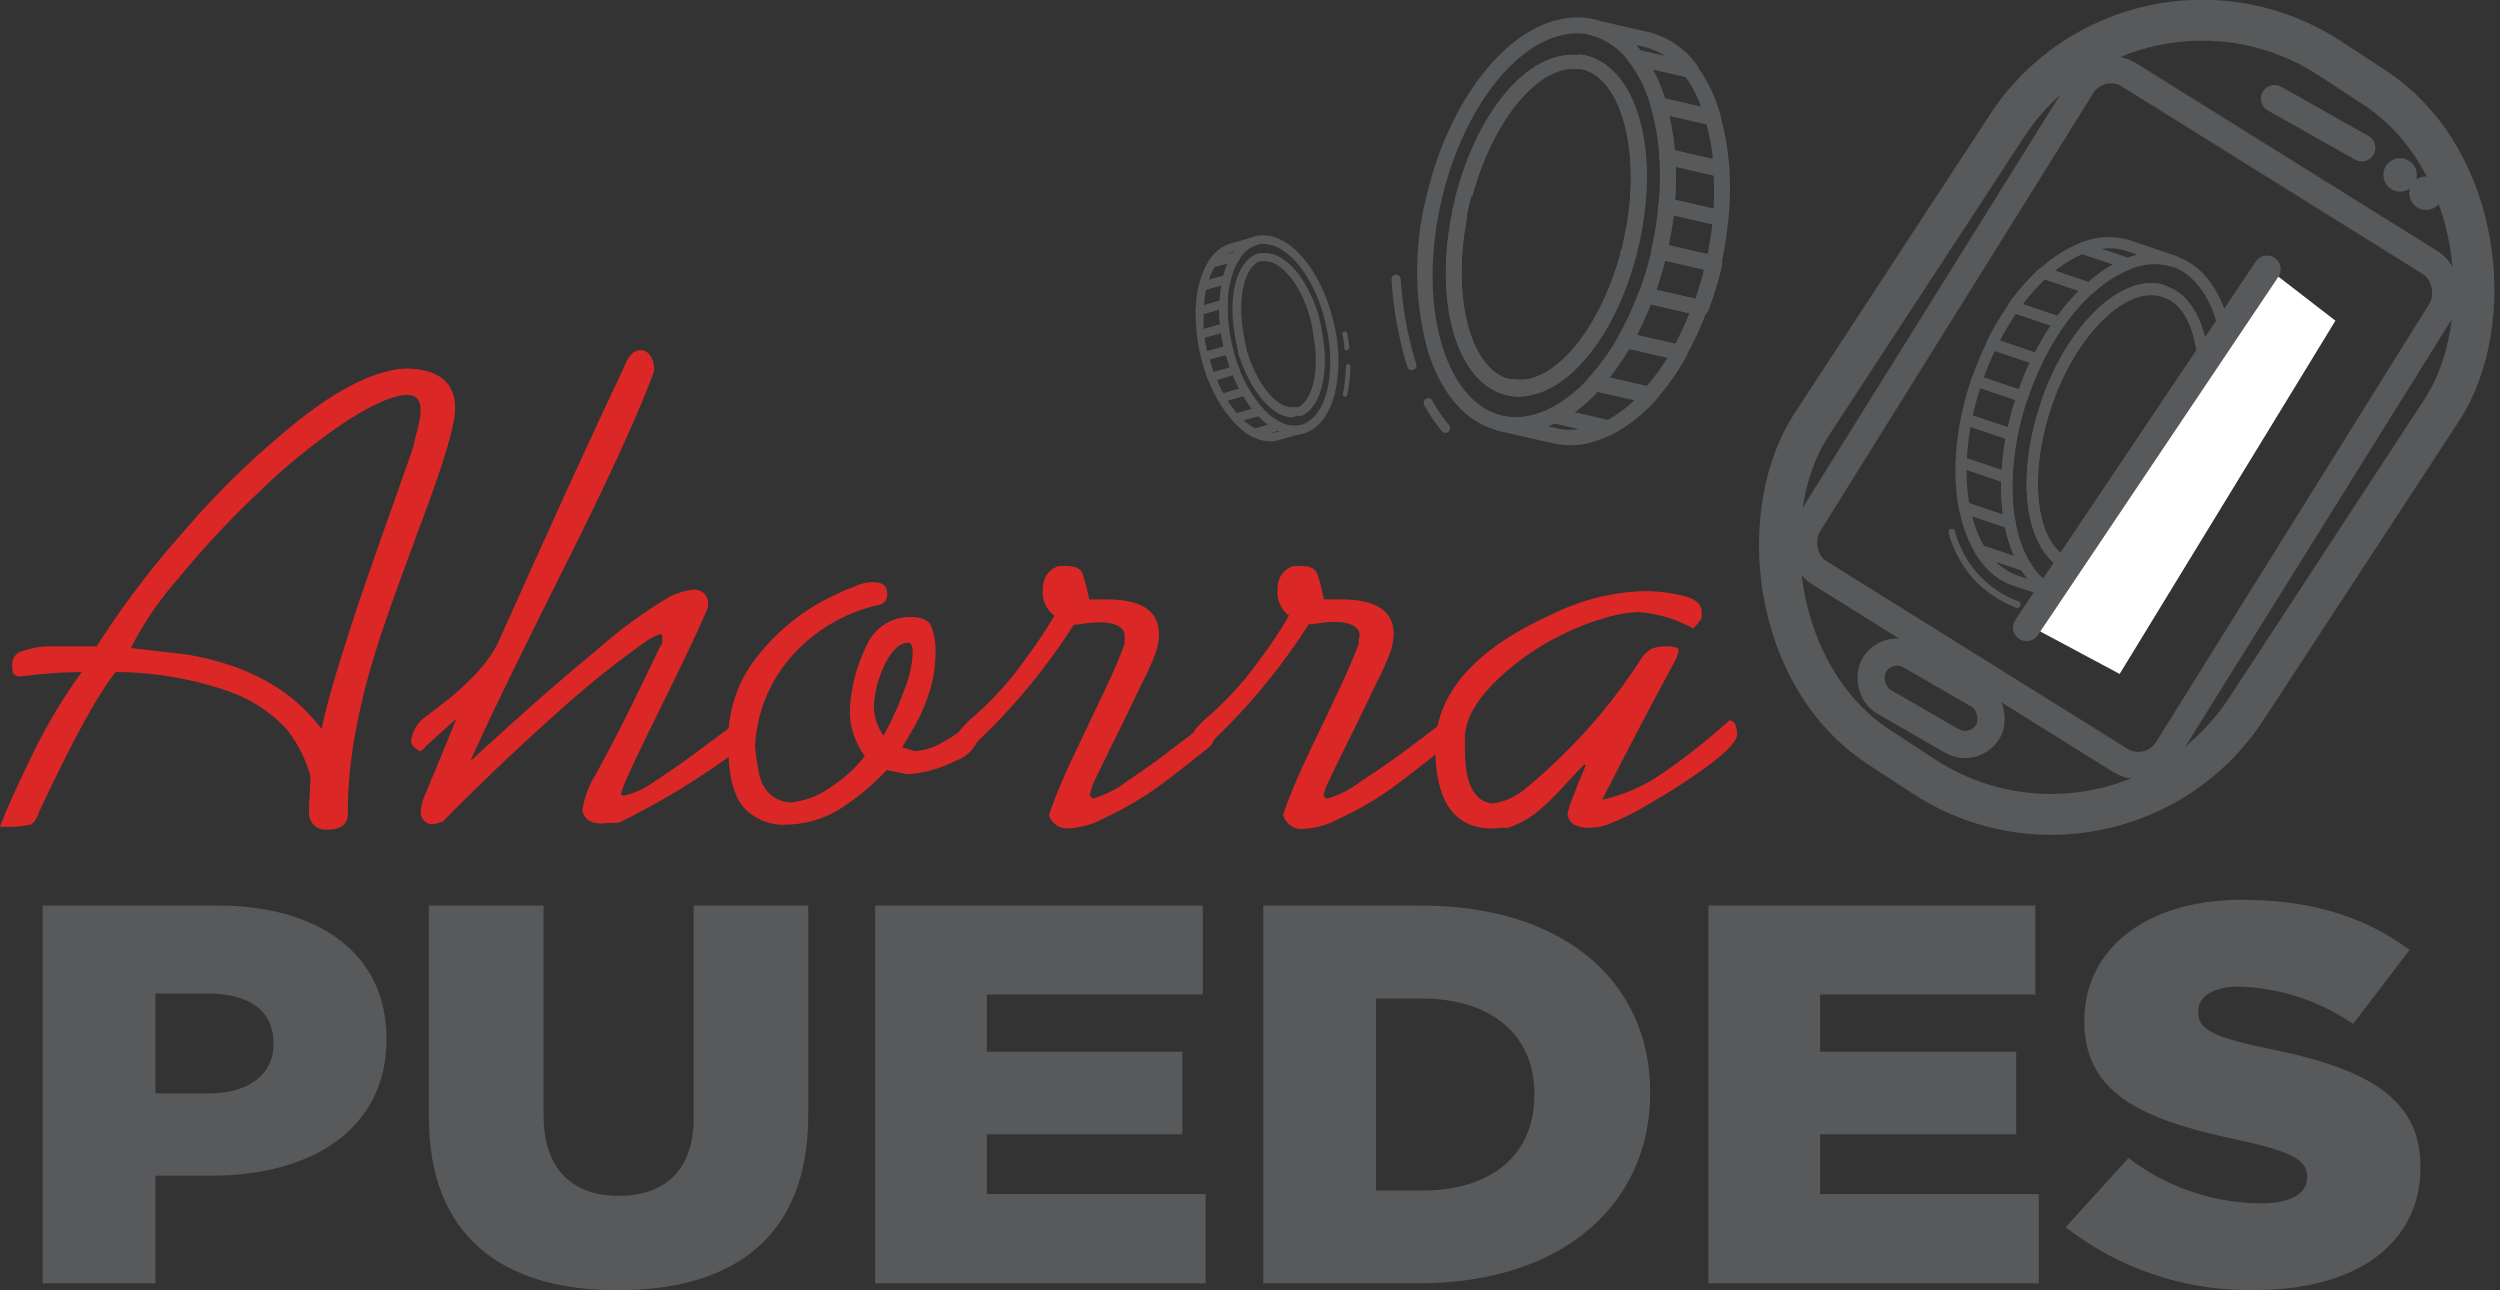 <svg xmlns="http://www.w3.org/2000/svg" viewBox="0 0 183.51 94.71"><rect x="0" y="0" width="183.51" height="94.71" fill="#333333" stroke="none"/><defs><style>.cls-1{fill:#db2826;}.cls-2,.cls-6{fill:#58595b;}.cls-3,.cls-4,.cls-5{fill:none;}.cls-3,.cls-4,.cls-5,.cls-6{stroke:#58595b;}.cls-3,.cls-4,.cls-6{stroke-miterlimit:10;}.cls-3{stroke-width:3px;}.cls-4,.cls-5{stroke-width:2px;}.cls-5{stroke-linecap:round;stroke-linejoin:round;}.cls-7{fill:#fff;}</style></defs><g id="Capa_2" data-name="Capa 2"><g id="Capa_1-2" data-name="Capa 1"><path class="cls-1" d="M7.06,47.5a65.77,65.77,0,0,1,6.28-8.32,62.66,62.66,0,0,1,8.59-8.33c3-2.37,5.56-3.63,7.75-3.8,2.48,0,3.73,1,3.73,2.89,0,1.08-.64,3.38-1.92,6.88L29.73,41.6q-1.53,4.14-2.34,6.81A49.45,49.45,0,0,0,26.05,54a32.19,32.19,0,0,0-.52,5.72c0,.78-.49,1.17-1.46,1.17a1.21,1.21,0,0,1-1.39-1.17c0-.1,0-.55.05-1.36s.05-1.28.05-1.42A9.7,9.7,0,0,0,21,53.48a10.57,10.57,0,0,0-4.3-2.76A25.53,25.53,0,0,0,8.5,49.33q-1.85,2.22-5.6,10.2c-.2.57-.42.9-.65,1A8.78,8.78,0,0,1,0,60.68c.42-1.14,1.21-2.88,2.35-5.23A39.4,39.4,0,0,1,6,49.33a35.64,35.64,0,0,0-4.47.33c-.3,0-.48-.11-.54-.2a1.32,1.32,0,0,1-.09-.61,1,1,0,0,1,.57-1,7.44,7.44,0,0,1,1.78-.4H7.06Zm16.54,6c.33-1.48.81-3.24,1.44-5.25s1.28-4,1.95-5.92,1.37-3.92,2.11-6,1.17-3.31,1.3-3.79c.05-.27.12-.56.2-.85s.15-.59.2-.87a4.06,4.06,0,0,0,.07-.73c0-.74-.33-1.1-1-1.1-.92,0-2.38.62-4.35,1.87A44.52,44.52,0,0,0,19,36.13a67,67,0,0,0-6,6.44,23.67,23.67,0,0,0-3.39,5l4,.46a20.16,20.16,0,0,1,3,.71,15.24,15.24,0,0,1,3.71,1.72A12.57,12.57,0,0,1,23.6,53.51Z"/><path class="cls-1" d="M36.78,46.68l2.7-6L42,35.13l1.67-3.62q.63-1.36,2.22-4.74c.28-.7.65-1.06,1.08-1.06a.85.85,0,0,1,.78.42,1.67,1.67,0,0,1,.26.92v.2q-.89,2.43-2.57,6.08t-3.78,7.84q-2.1,4.19-4.07,8.21t-3.06,6.49c.77-.72,2-1.83,3.69-3.35s3.6-3.16,5.73-4.93A35.24,35.24,0,0,1,48.82,44a5.13,5.13,0,0,1,2.11-.72,1.07,1.07,0,0,1,.73.26.91.91,0,0,1,.31.75v.28c-.6,1.46-1.81,4-3.63,7.69s-2.74,5.67-2.74,6c0,.09.07.14.2.14A5.8,5.8,0,0,0,48,57.39q1.67-1.08,3.54-2.48l3.1-2.31h.1c.07,0,.11.29.11.87a2.14,2.14,0,0,1-.93,1.78,56.69,56.69,0,0,1-8.51,5.15l-.5,0c-.28,0-.52.05-.69.05-.89,0-1.38-.34-1.46-1a6.56,6.56,0,0,1,.94-2.55c.87-1.59,1.78-3.32,2.7-5.2s1.62-3.31,2.07-4.28c.1,0,.15-.22.15-.67,0-.13-.05-.2-.15-.2a4.22,4.22,0,0,0-1,.49A70.81,70.81,0,0,0,41.25,52q-3.24,2.9-5.52,5.11T32.52,60.3l-.62.19a.86.86,0,0,1-1-1,3.35,3.35,0,0,1,.32-1.2c.48-1.15.94-2.25,1.37-3.3s.73-1.79.91-2.23l-1.12,1-1.11,1-.15.2a.82.82,0,0,1-.32.19,1,1,0,0,0-.24-.18,1,1,0,0,1-.28-.25.53.53,0,0,1-.1-.34,2.58,2.58,0,0,1,1.09-1.79L33,51.26c.51-.42,1-.87,1.48-1.34a12.81,12.81,0,0,0,1.33-1.52A7.56,7.56,0,0,0,36.78,46.68Z"/><path class="cls-1" d="M63.29,42.84a2.64,2.64,0,0,1,.83-.1c.65,0,1,.27,1,.81a.77.77,0,0,1-.67.87,12,12,0,0,0-6.7,4.18,10.75,10.75,0,0,0-2.33,6.26c.13,1,.24,1.7.35,2.14a2.73,2.73,0,0,0,.69,1.23,2.33,2.33,0,0,0,1.61.67,6.06,6.06,0,0,0,3-1.19,9.45,9.45,0,0,0,2.41-2.22,5.48,5.48,0,0,1-1.09-3.37,11.62,11.62,0,0,1,1.16-4.6,3.48,3.48,0,0,1,3.29-2.23c.81,0,1.32.23,1.52.68a5,5,0,0,1,.31,2,9.05,9.05,0,0,1-.47,2.88,12.67,12.67,0,0,1-1.08,2.48c-.42.72-.72,1.23-.9,1.52l.44.13.5.16a4.47,4.47,0,0,0,1.88-.57,12,12,0,0,0,1.83-1.2c.58-.46.89-.69.91-.69s.2.26.2.78a2.68,2.68,0,0,1-1.8,2.37,9.12,9.12,0,0,1-3.54,1l-1.56-.3a17.41,17.41,0,0,1-3.67,3,7.71,7.71,0,0,1-3.68,1,3.9,3.9,0,0,1-3.19-1.32c-.72-.88-1.08-2.38-1.08-4.49v-.48A9.68,9.68,0,0,1,55.74,48a15.47,15.47,0,0,1,4.33-3.7A21.05,21.05,0,0,1,63.29,42.84ZM64.85,54a22.83,22.83,0,0,0,1.5-3.29A8.5,8.5,0,0,0,67,48c0-.55-.11-.82-.32-.82-.61,0-1.17.5-1.68,1.49a8,8,0,0,0-.86,3.28A4,4,0,0,0,64.85,54Z"/><path class="cls-1" d="M77.4,45.19a2.11,2.11,0,0,1-.84-2,1.65,1.65,0,0,1,1.16-1.64,1.38,1.38,0,0,0,.28,0,1.11,1.11,0,0,1,.29,0c.62,0,1,.17,1.16.52a13.4,13.4,0,0,1,.5,1.93h1.29q3.83,0,3.83,2.55A4.39,4.39,0,0,1,84.8,48a18.4,18.4,0,0,1-.85,1.9l-.69,1.42q-.53,1.13-1.5,3.09c-.65,1.31-1.12,2.27-1.4,2.87A3.82,3.82,0,0,0,80,58.42l.25.19a7.53,7.53,0,0,0,2.46-1.25C83.86,56.58,85,55.8,86,55l2.3-1.74a1.78,1.78,0,0,1,.24-.24.49.49,0,0,1,.33-.15c.21,0,.32.09.32.28v.73a1.37,1.37,0,0,1-.67,1.15q-2.59,2.07-3.9,3a24.59,24.59,0,0,1-3.52,2,6.12,6.12,0,0,1-2.75.78A1.38,1.38,0,0,1,77,59.82c.29-.83.62-1.69,1-2.57s.91-2,1.58-3.4,1.24-2.61,1.74-3.67.9-2,1.23-2.92a1.45,1.45,0,0,1,0-.29,1.35,1.35,0,0,0,0-.29c0-.64-.64-1-1.92-1a7.43,7.43,0,0,0-1,.09,8,8,0,0,1-.81.09,45.72,45.72,0,0,1-8,9.43c-.35-.07-.52-.39-.52-1a1.08,1.08,0,0,1,.16-.67c.1-.13.36-.4.77-.82a23,23,0,0,0,4-4.37A34.22,34.22,0,0,0,77.4,45.19Z"/><path class="cls-1" d="M94.62,45.19a2.13,2.13,0,0,1-.83-2,1.64,1.64,0,0,1,1.15-1.64,1.28,1.28,0,0,0,.28,0,1.17,1.17,0,0,1,.29,0c.62,0,1,.17,1.16.52a12.17,12.17,0,0,1,.5,1.93h1.29q3.84,0,3.84,2.55A4.18,4.18,0,0,1,102,48a20.35,20.35,0,0,1-.84,1.9c-.39.78-.62,1.25-.69,1.42-.36.75-.86,1.78-1.51,3.09s-1.12,2.27-1.39,2.87a4,4,0,0,0-.42,1.16l.25.19a7.53,7.53,0,0,0,2.46-1.25c1.2-.78,2.32-1.56,3.38-2.34l2.3-1.74a1.78,1.78,0,0,1,.24-.24.49.49,0,0,1,.33-.15c.21,0,.32.09.32.28v.73a1.34,1.34,0,0,1-.67,1.15q-2.59,2.07-3.9,3a24,24,0,0,1-3.52,2,6.08,6.08,0,0,1-2.75.78,1.36,1.36,0,0,1-1.4-1.06c.28-.83.62-1.69,1-2.57s.91-2,1.58-3.4,1.25-2.61,1.74-3.67.9-2,1.23-2.92a1.45,1.45,0,0,1,0-.29,1,1,0,0,0,.06-.29c0-.64-.65-1-1.93-1a7.56,7.56,0,0,0-1,.09,7.7,7.7,0,0,1-.81.09,45.41,45.41,0,0,1-8,9.43c-.35-.07-.52-.39-.52-1a1.08,1.08,0,0,1,.16-.67c.1-.13.36-.4.78-.82a23.22,23.22,0,0,0,4-4.37A32.31,32.31,0,0,0,94.62,45.19Z"/><path class="cls-1" d="M117.61,58.7a12.19,12.19,0,0,0,4.25-1.82,45.25,45.25,0,0,0,5.08-4c.35,0,.54.34.57,1,0,.48-.64,1.2-1.92,2.17a43.55,43.55,0,0,1-4.34,2.84,19.94,19.94,0,0,1-3.34,1.67,4.13,4.13,0,0,1-1.29.2q-1.41,0-1.56-1a6.86,6.86,0,0,1,.42-1.3c.24-.64.43-1.14.59-1.5s.27-.62.33-.76l-.1-.1c-.2.2-.69.72-1.46,1.55a18.65,18.65,0,0,1-2.07,2,7.18,7.18,0,0,1-2.06,1.11l-.52,0a6,6,0,0,1-.68.05c-2.76,0-4.15-2-4.15-5.92s2.84-7.21,8.51-9.77a16.32,16.32,0,0,1,6.9-1.73,12.14,12.14,0,0,1,2.71.33c1,.23,1.43.63,1.43,1.21v.43a4.35,4.35,0,0,1-.62.77,9.89,9.89,0,0,0-4-1.2,9.63,9.63,0,0,0-2.58.46,19,19,0,0,0-3.4,1.38,17.53,17.53,0,0,0-3.36,2.2q-3.28,2.7-3.42,5.05c0,.12,0,.28,0,.5s0,.38,0,.46c0,2.51.66,3.83,2,4a4.62,4.62,0,0,0,2.33-1,41.16,41.16,0,0,0,8.51-9.47,2.44,2.44,0,0,1,.84-.88,2.84,2.84,0,0,1,1.18-.18c.55,0,.83.1.83.29a3.11,3.11,0,0,1-.21.67Q120.67,52.71,117.61,58.7Z"/><path class="cls-2" d="M3.13,66.47H15.94c7.56,0,12.43,3.61,12.43,9.75v.08c0,6.53-5.43,10-12.86,10h-4.1V94.2H3.13ZM15.34,80.26c2.95,0,4.74-1.43,4.74-3.61v-.08c0-2.37-1.79-3.64-4.78-3.64H11.41v7.33Z"/><path class="cls-2" d="M31.48,82V66.47H39.9V81.88c0,4,2.18,5.9,5.51,5.9s5.51-1.82,5.51-5.7V66.47h8.41V81.84c0,9-5.51,12.87-14,12.87S31.48,90.71,31.48,82Z"/><path class="cls-2" d="M64.24,66.47H88.29V73H72.44v4.2H86.79v6.06H72.44v4.39H88.5V94.2H64.24Z"/><path class="cls-2" d="M92.73,66.47h11.53c10.68,0,16.87,5.7,16.87,13.71v.08c0,8-6.28,13.94-17,13.94H92.73Zm11.66,20.92c5,0,8.24-2.54,8.24-7V80.3c0-4.44-3.29-7-8.24-7H101V87.39Z"/><path class="cls-2" d="M125.4,66.47h24V73H133.6v4.2H148v6.06H133.6v4.39h16.06V94.2H125.4Z"/><path class="cls-2" d="M151.63,90.08,156.24,85a16.15,16.15,0,0,0,9.7,3.33c2.22,0,3.41-.72,3.41-1.9v-.08c0-1.15-1-1.79-5-2.66C158,82.32,153,80.65,153,75v-.08c0-5.15,4.4-8.87,11.57-8.87,5.08,0,9.06,1.26,12.3,3.68l-4.14,5.43a15.7,15.7,0,0,0-8.37-2.74c-2,0-3,.8-3,1.79v.08c0,1.26,1,1.82,5.17,2.69,6.87,1.38,11.14,3.45,11.14,8.63v.08c0,5.67-4.82,9-12.08,9A21.89,21.89,0,0,1,151.63,90.08Z"/><rect class="cls-3" x="137.04" y="0.42" width="38.13" height="60.43" rx="17.11" transform="translate(42.24 -80.46) rotate(33.19)"/><rect class="cls-4" x="140.4" y="9.13" width="31.11" height="43.04" rx="2.53" transform="translate(39.83 -77.86) rotate(31.94)"/><rect class="cls-4" x="136.92" y="49.31" width="9.66" height="3.9" rx="1.95" transform="translate(44.62 -64.01) rotate(30)"/><line class="cls-5" x1="166.96" y1="7.24" x2="173.36" y2="10.85"/><circle class="cls-6" cx="176.18" cy="12.84" r="0.73"/><circle class="cls-6" cx="178.08" cy="14.18" r="0.73"/><path class="cls-2" d="M94.91,30.63c-1.52,0-3.15-2-4-4.76l0-.13a2.45,2.45,0,0,1-.08-.29c0-.1,0-.19-.07-.29l0-.14c-.65-3.08,0-5.75,1.51-6.35l.16-.06.16,0,.09,0c1.58-.2,3.33,1.8,4.17,4.74l0,.11v0c0,.1.05.2.08.29s0,.2.07.3a.69.69,0,0,1,0,.13c.64,3,0,5.67-1.43,6.33l-.08,0-.15,0-.17,0A1.55,1.55,0,0,1,94.91,30.63Zm-2-11.46h-.21l-.11,0-.11,0c-1.2.47-1.7,2.94-1.14,5.63l0,.12a2.29,2.29,0,0,0,.07.28,2.86,2.86,0,0,0,.07.28l0,.12c.72,2.5,2.14,4.31,3.39,4.31a.71.71,0,0,0,.21,0l.11,0,.11,0,0,0c1.17-.52,1.65-3,1.09-5.61a.59.59,0,0,1,0-.13,2.29,2.29,0,0,1-.07-.28c0-.09,0-.18-.07-.27v0l0-.1C95.58,21,94.12,19.17,92.89,19.17Z"/><path class="cls-2" d="M95,31.9h0c-2.07,0-4.22-2.6-5.11-6.19a11.34,11.34,0,0,1-.13-5.35c.4-1.62,1.22-2.68,2.31-3a2.37,2.37,0,0,1,.65-.09c2.08,0,4.23,2.6,5.12,6.18A11.39,11.39,0,0,1,98,28.82c-.4,1.62-1.22,2.68-2.32,3A2.37,2.37,0,0,1,95,31.9Zm-2.28-14a1.73,1.73,0,0,0-.5.07c-1.88.53-2.67,3.93-1.77,7.57.81,3.26,2.77,5.72,4.55,5.72h0a1.68,1.68,0,0,0,.5-.07c1.88-.53,2.68-3.93,1.77-7.58C96.5,20.36,94.55,17.91,92.76,17.91Zm2.15,12.72c-1.52,0-3.15-2-4-4.76l0-.13a2.45,2.45,0,0,1-.08-.29c0-.1,0-.19-.07-.29l0-.14c-.65-3.08,0-5.75,1.51-6.35l.16-.06.16,0,.09,0c1.58-.2,3.33,1.8,4.17,4.74l0,.11v0c0,.1.05.2.08.29s0,.2.07.3a.59.59,0,0,1,0,.13c.64,3,0,5.67-1.43,6.33l-.08,0-.15,0-.17,0A1.55,1.55,0,0,1,94.91,30.63Zm-2-11.46h-.21l-.11,0-.11,0c-1.2.47-1.7,2.94-1.14,5.63l0,.12a2.29,2.29,0,0,0,.07.28,2.86,2.86,0,0,0,.07.28l0,.12c.72,2.5,2.14,4.31,3.39,4.31a.71.71,0,0,0,.21,0l.11,0,.11,0,0,0c1.17-.52,1.65-3,1.09-5.61a.59.59,0,0,1,0-.13,2.29,2.29,0,0,1-.07-.28c0-.09,0-.18-.07-.27v0l0-.1C95.58,21,94.12,19.17,92.89,19.17Z"/><path class="cls-2" d="M93.27,32.4a2.91,2.91,0,0,1-1.3-.33.33.33,0,0,1-.17-.31.3.3,0,0,1,.22-.28l1.77-.5a.27.27,0,0,1,.2,0,2.11,2.11,0,0,0,1.55.2h0a.3.3,0,0,1,.36.22.32.32,0,0,1-.21.39h0l-1.77.5A2.37,2.37,0,0,1,93.27,32.4Zm.57-.79-.55.16a1.55,1.55,0,0,0,.48-.07l.16,0Z"/><path class="cls-2" d="M92.1,32.1a.28.28,0,0,1-.13,0A5.18,5.18,0,0,1,90.5,30.9a.33.33,0,0,1-.08-.3.31.31,0,0,1,.21-.22l1.77-.5a.3.3,0,0,1,.29.09A4.59,4.59,0,0,0,94,31a.32.32,0,0,1,.17.31.3.3,0,0,1-.22.27l-1.77.51Zm-.81-1.26a3.58,3.58,0,0,0,.84.61l1-.28a4.72,4.72,0,0,1-.72-.64Z"/><path class="cls-2" d="M90.71,31a.28.28,0,0,1-.21-.1,8.1,8.1,0,0,1-1.09-1.52.29.29,0,0,1,0-.27.26.26,0,0,1,.19-.19l1.77-.5a.28.28,0,0,1,.33.14,7.58,7.58,0,0,0,1,1.41.32.32,0,0,1,.07.3.33.33,0,0,1-.21.22l-1.77.5Zm-.59-1.59a8.59,8.59,0,0,0,.68.93L91.94,30a8.46,8.46,0,0,1-.65-.93Z"/><path class="cls-2" d="M89.66,29.53a.29.29,0,0,1-.25-.14,11.23,11.23,0,0,1-.76-1.6.33.33,0,0,1,0-.26.3.3,0,0,1,.19-.16l1.77-.5a.27.27,0,0,1,.34.18,11.08,11.08,0,0,0,.72,1.51.34.34,0,0,1,0,.28.28.28,0,0,1-.2.18l-1.77.5Zm-.33-1.65a9.85,9.85,0,0,0,.47,1L91,28.52c-.16-.31-.32-.64-.46-1Z"/><path class="cls-2" d="M88.44,26.45a.3.3,0,0,1-.28-.23h0a11.92,11.92,0,0,1-.3-1.63.32.32,0,0,1,.21-.35l1.77-.5a.3.3,0,0,1,.24.05.32.32,0,0,1,.13.22,13.84,13.84,0,0,0,.28,1.54.32.32,0,0,1-.2.39l-1.77.5Zm0-1.67c0,.32.1.65.17,1l1.21-.34a8.26,8.26,0,0,1-.18-1Z"/><path class="cls-2" d="M88.15,24.86a.28.28,0,0,1-.16-.05.32.32,0,0,1-.13-.22,12.26,12.26,0,0,1-.09-1.79.32.32,0,0,1,.22-.29l1.77-.5a.27.27,0,0,1,.26,0,.35.35,0,0,1,.11.26A10.85,10.85,0,0,0,90.21,24a.31.31,0,0,1-.22.34l-1.77.5Zm.21-1.81a10.2,10.2,0,0,0,0,1.1l1.2-.34a10.23,10.23,0,0,1-.06-1.09Z"/><path class="cls-2" d="M88.07,23.12a.28.28,0,0,1-.19-.07.33.33,0,0,1-.11-.25A8.64,8.64,0,0,1,88,20.9a.3.3,0,0,1,.2-.22l1.77-.5a.29.29,0,0,1,.29.08.32.32,0,0,1,.07.3,8.73,8.73,0,0,0-.22,1.76.29.29,0,0,1-.22.29l-1.77.5Zm.47-1.88a8.11,8.11,0,0,0-.16,1.16l1.17-.34a8.28,8.28,0,0,1,.13-1.14Z"/><path class="cls-2" d="M88.3,21.3a.33.33,0,0,1-.21-.09.33.33,0,0,1-.07-.3,5.36,5.36,0,0,1,.74-1.8.31.31,0,0,1,.16-.12l1.77-.5a.31.31,0,0,1,.32.12A.33.33,0,0,1,91,19a4.82,4.82,0,0,0-.66,1.59.27.27,0,0,1-.21.22l-1.77.51Zm.88-1.73a4.14,4.14,0,0,0-.45,1l1.1-.31a6.1,6.1,0,0,1,.33-.94Z"/><path class="cls-2" d="M89,19.61a.27.27,0,0,1-.24-.14.33.33,0,0,1,0-.36,2.89,2.89,0,0,1,1.58-1.24l1.77-.5h0a.3.3,0,0,1,.36.22.32.32,0,0,1-.21.39h0A2.22,2.22,0,0,0,91,19a.31.31,0,0,1-.17.13l-1.77.5Zm1.65-1.18-.16.05a1.51,1.51,0,0,0-.45.2l.55-.16Z"/><path class="cls-2" d="M88.92,28a.3.3,0,0,1-.27-.19,14.27,14.27,0,0,1-.49-1.57.32.32,0,0,1,.21-.39l1.77-.5a.29.29,0,0,1,.22,0,.33.33,0,0,1,.14.19,11.89,11.89,0,0,0,.46,1.5.34.34,0,0,1,0,.26.3.3,0,0,1-.19.16L89,28Zm-.12-1.62c.09.32.19.63.3.94L90.3,27c-.11-.31-.21-.63-.29-.94Z"/><path class="cls-2" d="M98.71,29.13h0a.18.18,0,0,1-.14-.22,10.88,10.88,0,0,0,.22-2,.19.19,0,0,1,.17-.19h0a.19.19,0,0,1,.17.19A11.73,11.73,0,0,1,98.89,29,.18.18,0,0,1,98.71,29.13Z"/><path class="cls-2" d="M98.87,25.73a.18.18,0,0,1-.18-.17,8,8,0,0,0-.15-1,.19.19,0,0,1,.14-.23.19.19,0,0,1,.21.15c.06.33.12.66.15,1a.18.18,0,0,1-.15.2Z"/><path class="cls-2" d="M149.57,30.31l.06-.21v0c.05-.17.11-.34.17-.51A4.56,4.56,0,0,1,150,29a2.09,2.09,0,0,0,.08-.23c2-5.2,5.69-8.6,8.63-7.9L159,21l.3.12.13.06a3.72,3.72,0,0,1,1.08.83c1.82,2,2.15,6.18.83,10.61l-.08.24c-.05.18-.11.35-.16.52l-.18.51-.09.23c-2,5.16-5.53,8.5-8.48,7.94l-.14,0-.3-.09-.29-.11a3.61,3.61,0,0,1-1.22-.9h0C148.57,38.91,148.25,34.75,149.57,30.31Zm9.48-8.4-.1-.05-.22-.09-.23-.06c-2.48-.59-5.85,2.66-7.66,7.4,0,.07-.05.14-.08.22s-.12.33-.17.49-.11.33-.16.49v0l-.06.2c-1.23,4.11-1,8.06.64,9.83h0a2.78,2.78,0,0,0,.94.69l.22.09.23.07.11,0c2.51.48,5.75-2.71,7.55-7.42a2.09,2.09,0,0,0,.08-.23l.18-.49c.05-.16.11-.32.16-.49a2,2,0,0,1,.07-.23c1.22-4.1,1-8.05-.65-9.83A2.84,2.84,0,0,0,159.05,21.91Z"/><path class="cls-2" d="M148.06,29a19.33,19.33,0,0,1,5.11-8.18c2.22-2,4.56-2.68,6.57-2a4.93,4.93,0,0,1,2.1,1.4c2.47,2.72,2.87,8.25,1,13.77a19.34,19.34,0,0,1-5.12,8.17c-2.22,2-4.56,2.69-6.57,2a5,5,0,0,1-2.1-1.4h0C146.59,40,146.19,34.48,148.06,29Zm11.42-9.4c-3.65-1.23-8.42,3.1-10.64,9.66-1.75,5.16-1.41,10.49.82,13a4.19,4.19,0,0,0,1.75,1.18c3.65,1.23,8.42-3.11,10.65-9.67,1.74-5.16,1.41-10.48-.83-12.95A4.16,4.16,0,0,0,159.48,19.57Zm-9.91,10.74.06-.21v0c.05-.17.11-.34.17-.51A4.56,4.56,0,0,1,150,29a2.09,2.09,0,0,0,.08-.23c2-5.2,5.69-8.6,8.63-7.9L159,21l.3.12.13.06a3.72,3.72,0,0,1,1.08.83c1.82,2,2.15,6.18.83,10.61l-.08.24c-.05.18-.11.35-.16.52l-.18.51-.09.23c-2,5.16-5.53,8.5-8.48,7.94l-.14,0-.3-.09-.29-.11a3.61,3.61,0,0,1-1.22-.9C148.57,38.91,148.25,34.75,149.57,30.31Zm9.48-8.4-.1-.05-.22-.09-.23-.06c-2.48-.59-5.85,2.66-7.66,7.4,0,.07-.05.14-.08.22s-.12.33-.17.49-.11.33-.16.49v0l-.06.2c-1.23,4.11-1,8.06.64,9.83a2.78,2.78,0,0,0,.94.69l.22.09.23.07.11,0c2.51.48,5.75-2.71,7.55-7.42a2.09,2.09,0,0,0,.08-.23l.18-.49c.05-.16.11-.32.16-.49a2,2,0,0,1,.07-.23c1.22-4.1,1-8.05-.65-9.83A2.84,2.84,0,0,0,159.05,21.91Z"/><path class="cls-2" d="M145,40.62a.41.41,0,0,1,.48-.6l3.36,1.13a.43.43,0,0,1,.22.18,4.54,4.54,0,0,0,2.38,2,.41.41,0,0,1-.26.78h0L147.79,43a4.92,4.92,0,0,1-2.09-1.41A6.09,6.09,0,0,1,145,40.62Zm3.43,1.27-1.91-.65a4.1,4.1,0,0,0,1.57,1l.78.26C148.69,42.3,148.54,42.1,148.4,41.89Z"/><path class="cls-2" d="M145,40.62a9.56,9.56,0,0,1-1.19-3.28.41.41,0,0,1,.13-.39.46.46,0,0,1,.41-.08L147.67,38a.4.4,0,0,1,.27.31,9,9,0,0,0,1.09,3,.41.41,0,0,1-.49.6l-3.35-1.13a.34.34,0,0,1-.17-.11A.18.18,0,0,1,145,40.62Zm2.21-1.91-2.44-.82a8.41,8.41,0,0,0,.86,2.18l2.24.76A10.74,10.74,0,0,1,147.18,38.71Z"/><path class="cls-2" d="M143.78,37.34a15.13,15.13,0,0,1-.23-3.42.41.41,0,0,1,.54-.38l3.36,1.13a.43.43,0,0,1,.28.41,14.72,14.72,0,0,0,.21,3.24.41.41,0,0,1-.13.39.45.45,0,0,1-.4.08l-3.36-1.14a.34.34,0,0,1-.17-.11A.35.35,0,0,1,143.78,37.34Zm3.11-2-2.53-.86a13.76,13.76,0,0,0,.19,2.45l2.47.84A17.39,17.39,0,0,1,146.89,35.36Z"/><path class="cls-2" d="M143.55,33.92a18.85,18.85,0,0,1,.38-3.2.41.41,0,0,1,.53-.31l3.36,1.13a.42.42,0,0,1,.27.47,18.32,18.32,0,0,0-.36,3.07.44.44,0,0,1-.18.32.38.38,0,0,1-.37.05l-3.35-1.13a.42.42,0,0,1-.18-.11A.38.38,0,0,1,143.55,33.92Zm3.66-1.71-2.56-.87a18.67,18.67,0,0,0-.27,2.3l2.55.86A20.43,20.43,0,0,1,147.21,32.21Z"/><path class="cls-2" d="M144.72,28.15a.44.44,0,0,1,0-.32,25,25,0,0,1,1.14-2.76.4.4,0,0,1,.5-.21L149.7,26a.45.45,0,0,1,.25.24.45.45,0,0,1,0,.34,21.39,21.39,0,0,0-1.1,2.65.4.4,0,0,1-.21.25.41.41,0,0,1-.31,0L145,28.36a.43.43,0,0,1-.17-.12ZM149,26.63l-2.57-.87a21,21,0,0,0-.81,1.95l2.57.87A21,21,0,0,1,149,26.63Z"/><path class="cls-2" d="M145.83,25.41a.45.45,0,0,1,0-.34,20.64,20.64,0,0,1,1.64-2.77.41.41,0,0,1,.47-.15l3.36,1.13a.42.42,0,0,1,.26.26.41.41,0,0,1-.06.37,19.61,19.61,0,0,0-1.57,2.66.41.41,0,0,1-.5.2l-3.36-1.13a.34.34,0,0,1-.17-.11A.83.83,0,0,1,145.83,25.41Zm4.7-1.52L148,23a20,20,0,0,0-1.19,2l2.57.87A19.27,19.27,0,0,1,150.53,23.89Z"/><path class="cls-2" d="M147.43,22.66a.42.42,0,0,1,0-.36,16,16,0,0,1,2.27-2.58.44.44,0,0,1,.41-.09l3.35,1.14a.41.41,0,0,1,.15.69,14.44,14.44,0,0,0-2.15,2.45.4.4,0,0,1-.47.15l-3.35-1.13a.43.43,0,0,1-.17-.12A.38.38,0,0,1,147.43,22.66Zm5.17-1.33-2.47-.84a14.78,14.78,0,0,0-1.64,1.84l2.53.85A16.13,16.13,0,0,1,152.6,21.33Z"/><path class="cls-2" d="M149.62,20.11a.41.41,0,0,1,.13-.39,9.67,9.67,0,0,1,2.95-1.89.45.45,0,0,1,.28,0L156.33,19a.41.41,0,0,1,.28.38.41.41,0,0,1-.26.39,9,9,0,0,0-2.69,1.73.41.41,0,0,1-.41.09l-3.36-1.14a.45.45,0,0,1-.17-.11A.44.44,0,0,1,149.62,20.11Zm5.48-.7-2.24-.75a8.08,8.08,0,0,0-2,1.21l2.44.82A10.92,10.92,0,0,1,155.1,19.41Z"/><path class="cls-2" d="M152.43,18.23a.42.42,0,0,1,.27-.4,5.38,5.38,0,0,1,3.69-.18l3.35,1.14h0a.41.41,0,0,1,.26.52.42.42,0,0,1-.52.26h0a4.49,4.49,0,0,0-3.13.16.39.39,0,0,1-.28,0l-3.36-1.13a.52.52,0,0,1-.17-.12A.41.41,0,0,1,152.43,18.23Zm4.47.47-.78-.27a4.23,4.23,0,0,0-1.85-.17l1.92.65A7,7,0,0,1,156.9,18.7Z"/><path class="cls-2" d="M143.93,30.72a23.76,23.76,0,0,1,.77-2.89.41.41,0,0,1,.52-.25l3.36,1.13a.41.41,0,0,1,.24.21.47.47,0,0,1,0,.31,22,22,0,0,0-.75,2.78.39.39,0,0,1-.2.28.4.4,0,0,1-.34,0l-3.35-1.13a.34.34,0,0,1-.17-.11A.4.4,0,0,1,143.93,30.72Zm4-1.36-2.58-.87c-.21.67-.39,1.36-.54,2l2.57.86A21,21,0,0,1,147.93,29.36Z"/><path class="cls-2" d="M144.86,42.5A8.52,8.52,0,0,0,148,44.61a.25.25,0,0,0,.19-.46A7.49,7.49,0,0,1,143.51,39a.25.25,0,0,0-.31-.17.25.25,0,0,0-.16.31A8.56,8.56,0,0,0,144.86,42.5Z"/><path class="cls-2" d="M163.06,36a.1.1,0,0,0,.06,0,.24.24,0,0,0,.33-.08c1.67-2.8,2.21-6.14,1.66-10.24a.25.25,0,0,0-.28-.21.24.24,0,0,0-.21.28c.54,4,0,7.22-1.59,9.91A.24.24,0,0,0,163.06,36Z"/><polygon class="cls-7" points="149.42 46.17 166.73 19.91 171.43 23.54 155.59 49.47 149.42 46.17"/><line class="cls-5" x1="166.41" y1="19.76" x2="148.76" y2="46.06"/><path class="cls-2" d="M111,29.08a3.37,3.37,0,0,1-.36-.06l-.35-.1-.17-.06c-3.27-1.24-4.77-6.7-3.58-13l.06-.29c0-.2.08-.41.13-.61s.09-.41.14-.61v0a2.17,2.17,0,0,0,.07-.24c1.44-5.38,4.52-9.42,7.66-10a4.08,4.08,0,0,1,1.2-.07L116,4l.36.06.35.1c3.39,1.12,5,6.61,3.75,13l-.06.29c0,.2-.09.41-.13.61l-.15.61c0,.09,0,.19-.07.28-1.45,5.38-4.53,9.42-7.67,10.05A4,4,0,0,1,111,29.08Zm-3-14.69-.06.23v0c-.05.19-.1.38-.14.58s-.09.38-.13.58,0,.17,0,.27c-1.07,5.64.16,10.68,2.86,11.71l.12,0,.25.07.26,0a2.82,2.82,0,0,0,1,0c2.68-.54,5.47-4.34,6.79-9.24,0-.09,0-.18.07-.27s.09-.38.14-.57l.12-.59q0-.12.06-.27c1.07-5.68-.24-10.84-3-11.75l-.26-.07-.25,0-.13,0a3.66,3.66,0,0,0-.87.05C112.19,5.69,109.39,9.49,108.08,14.39Z"/><path class="cls-2" d="M110.07,31.63c-2.42-.56-4.3-2.68-5.3-6a22.31,22.31,0,0,1-.08-11.13c1.57-6.86,5.63-12.24,9.88-13.09a5.59,5.59,0,0,1,2.41,0c2.42.56,4.3,2.69,5.29,6a22.15,22.15,0,0,1,.09,11.12c-1.57,6.86-5.63,12.24-9.88,13.09h0A5.59,5.59,0,0,1,110.07,31.63ZM105.8,14.76c-1.77,7.71.26,14.78,4.52,15.76a4.64,4.64,0,0,0,1.93,0h0c3.83-.77,7.52-5.8,9-12.23C123,10.6,121,3.53,116.72,2.55a4.64,4.64,0,0,0-1.93,0C111,3.3,107.27,8.33,105.8,14.76ZM111,29.08a3.37,3.37,0,0,1-.36-.06l-.35-.1-.17-.06c-3.27-1.24-4.77-6.7-3.58-13l.06-.29c0-.2.08-.41.13-.61s.09-.41.14-.61l0,0,.06-.24c1.44-5.38,4.52-9.42,7.66-10a4.08,4.08,0,0,1,1.2-.07L116,4l.36.06.35.1c3.39,1.12,5,6.61,3.75,13l-.06.29c0,.2-.09.41-.13.61l-.15.61c0,.09,0,.19-.07.28-1.45,5.38-4.53,9.42-7.67,10.05A4,4,0,0,1,111,29.08Zm-3-14.69-.06.23v0c-.05.19-.1.38-.14.58s-.09.38-.13.58,0,.17,0,.27c-1.07,5.64.16,10.68,2.86,11.71l.12,0,.25.07.26,0a2.82,2.82,0,0,0,1,0c2.68-.54,5.47-4.34,6.79-9.24,0-.09,0-.18.07-.27s.09-.38.14-.57l.12-.59q0-.12.06-.27c1.07-5.68-.24-10.84-3-11.75l-.26-.07-.25,0-.13,0a3.66,3.66,0,0,0-.87.05C112.19,5.69,109.39,9.49,108.08,14.39Z"/><path class="cls-2" d="M114,32.54l-4-.91h0a.57.57,0,1,1,.25-1.11h0a5.09,5.09,0,0,0,3.5-.54.56.56,0,0,1,.38-.05l4,.91a.57.57,0,0,1,.44.49.56.56,0,0,1-.31.58,7.54,7.54,0,0,1-1.86.66A5.7,5.7,0,0,1,114,32.54Zm-.36-1.25.61.14a4.34,4.34,0,0,0,1.65.07l-1.79-.41Z"/><path class="cls-2" d="M117.92,32,114,31a.57.57,0,0,1-.13-1.06,10.16,10.16,0,0,0,2.84-2.27.57.57,0,0,1,.55-.17l4,.91a.58.58,0,0,1,.42.38.59.59,0,0,1-.12.56,11.52,11.52,0,0,1-3.18,2.52l-.14.05A.65.65,0,0,1,117.92,32Zm-.64-3.23a11.94,11.94,0,0,1-1.72,1.52l2.41.56a9.6,9.6,0,0,0,2-1.47Z"/><path class="cls-2" d="M120.93,29.56l-4-.91a.57.57,0,0,1-.42-.39.58.58,0,0,1,.12-.55,16.38,16.38,0,0,0,2.16-3,.57.57,0,0,1,.62-.27l4,.91a.58.58,0,0,1,.37.84,18.46,18.46,0,0,1-2.3,3.23.6.6,0,0,1-.31.17A.49.49,0,0,1,120.93,29.56Zm-1.33-3.95a19.15,19.15,0,0,1-1.47,2.14l2.72.62a16.42,16.42,0,0,0,1.55-2.11Z"/><path class="cls-2" d="M123.16,26.43l-4-.91a.57.57,0,0,1-.37-.84,22.33,22.33,0,0,0,1.48-3.2.58.58,0,0,1,.66-.36l4,.91a.59.59,0,0,1,.38.29.57.57,0,0,1,0,.46,23.24,23.24,0,0,1-1.56,3.38.6.6,0,0,1-.39.27A.45.45,0,0,1,123.16,26.43Zm-2-4.09a20.69,20.69,0,0,1-1,2.24l2.82.65A24.29,24.29,0,0,0,124,23Z"/><path class="cls-2" d="M125.64,19.91l-4-.92a.54.54,0,0,1-.36-.27.53.53,0,0,1-.06-.41,26.3,26.3,0,0,0,.52-3.26.59.59,0,0,1,.24-.41.57.57,0,0,1,.46-.09l4,.91a.58.58,0,0,1,.43.61,26.69,26.69,0,0,1-.54,3.4.61.61,0,0,1-.25.36.5.5,0,0,1-.2.08A.65.65,0,0,1,125.64,19.91Zm-2.8-4.11c-.09.74-.21,1.48-.36,2.21l2.86.66c.15-.74.27-1.48.35-2.21Z"/><path class="cls-2" d="M126.18,16.57l-4-.91a.57.57,0,0,1-.44-.61,21,21,0,0,0,.06-3.53.59.59,0,0,1,.2-.47.57.57,0,0,1,.5-.13l4,.92a.56.56,0,0,1,.44.51,22.15,22.15,0,0,1-.07,3.72.56.56,0,0,1-.23.41.62.62,0,0,1-.22.1A.65.65,0,0,1,126.18,16.57ZM123,12.2c0,.8,0,1.63-.06,2.46l2.84.66a22.78,22.78,0,0,0,0-2.47Z"/><path class="cls-2" d="M126.24,13l-4-.92a.56.56,0,0,1-.44-.51,16.44,16.44,0,0,0-.62-3.67.56.56,0,0,1,.13-.55.55.55,0,0,1,.54-.16l4,.91a.56.56,0,0,1,.42.39,18,18,0,0,1,.67,3.91.59.59,0,0,1-.2.48.62.62,0,0,1-.26.12A.65.65,0,0,1,126.24,13Zm-3.7-4.49a18.27,18.27,0,0,1,.4,2.56l2.8.64a18.19,18.19,0,0,0-.47-2.58Z"/><path class="cls-2" d="M125.6,9.16l-4-.91a.58.58,0,0,1-.42-.4,9.92,9.92,0,0,0-1.58-3.28.59.59,0,0,1,0-.66.55.55,0,0,1,.6-.24l4,.91a.56.56,0,0,1,.33.21,11.28,11.28,0,0,1,1.76,3.65.55.55,0,0,1-.13.55.54.54,0,0,1-.3.17A.49.49,0,0,1,125.6,9.16Zm-4.29-4.07a11.63,11.63,0,0,1,.89,2.12l2.66.61a9.14,9.14,0,0,0-1.14-2.18Z"/><path class="cls-2" d="M123.93,5.69l-4-.91a.61.61,0,0,1-.33-.21,5.08,5.08,0,0,0-2.91-2h0A.57.57,0,1,1,117,1.44h0l4,.91a6.24,6.24,0,0,1,3.57,2.44.57.57,0,0,1-.34.9A.49.49,0,0,1,123.93,5.69Zm-3.52-2,1.79.41a4.73,4.73,0,0,0-1.51-.66l-.61-.14Z"/><path class="cls-2" d="M124.68,23.14l-4-.91a.55.55,0,0,1-.37-.29.57.57,0,0,1,0-.46,25.78,25.78,0,0,0,1-3.17.55.55,0,0,1,.25-.35.59.59,0,0,1,.43-.08l4,.92a.57.57,0,0,1,.42.68,25.66,25.66,0,0,1-1,3.3.55.55,0,0,1-.42.36A.49.49,0,0,1,124.68,23.14Zm-2.46-4c-.18.73-.39,1.44-.63,2.14l2.85.66c.24-.7.46-1.42.64-2.14Z"/><path class="cls-2" d="M103.74,27.15h0a.34.34,0,0,0,.22-.43,26.12,26.12,0,0,1-1.14-6.24.35.35,0,0,0-.37-.32.35.35,0,0,0-.31.37,27.47,27.47,0,0,0,1.17,6.4A.33.33,0,0,0,103.74,27.15Z"/><path class="cls-2" d="M106.17,31.77a.28.28,0,0,0,.15-.08.34.34,0,0,0,.05-.48,11.39,11.39,0,0,1-1.23-1.8.34.34,0,0,0-.6.32,12.4,12.4,0,0,0,1.3,1.92A.36.36,0,0,0,106.17,31.77Z"/></g></g></svg>